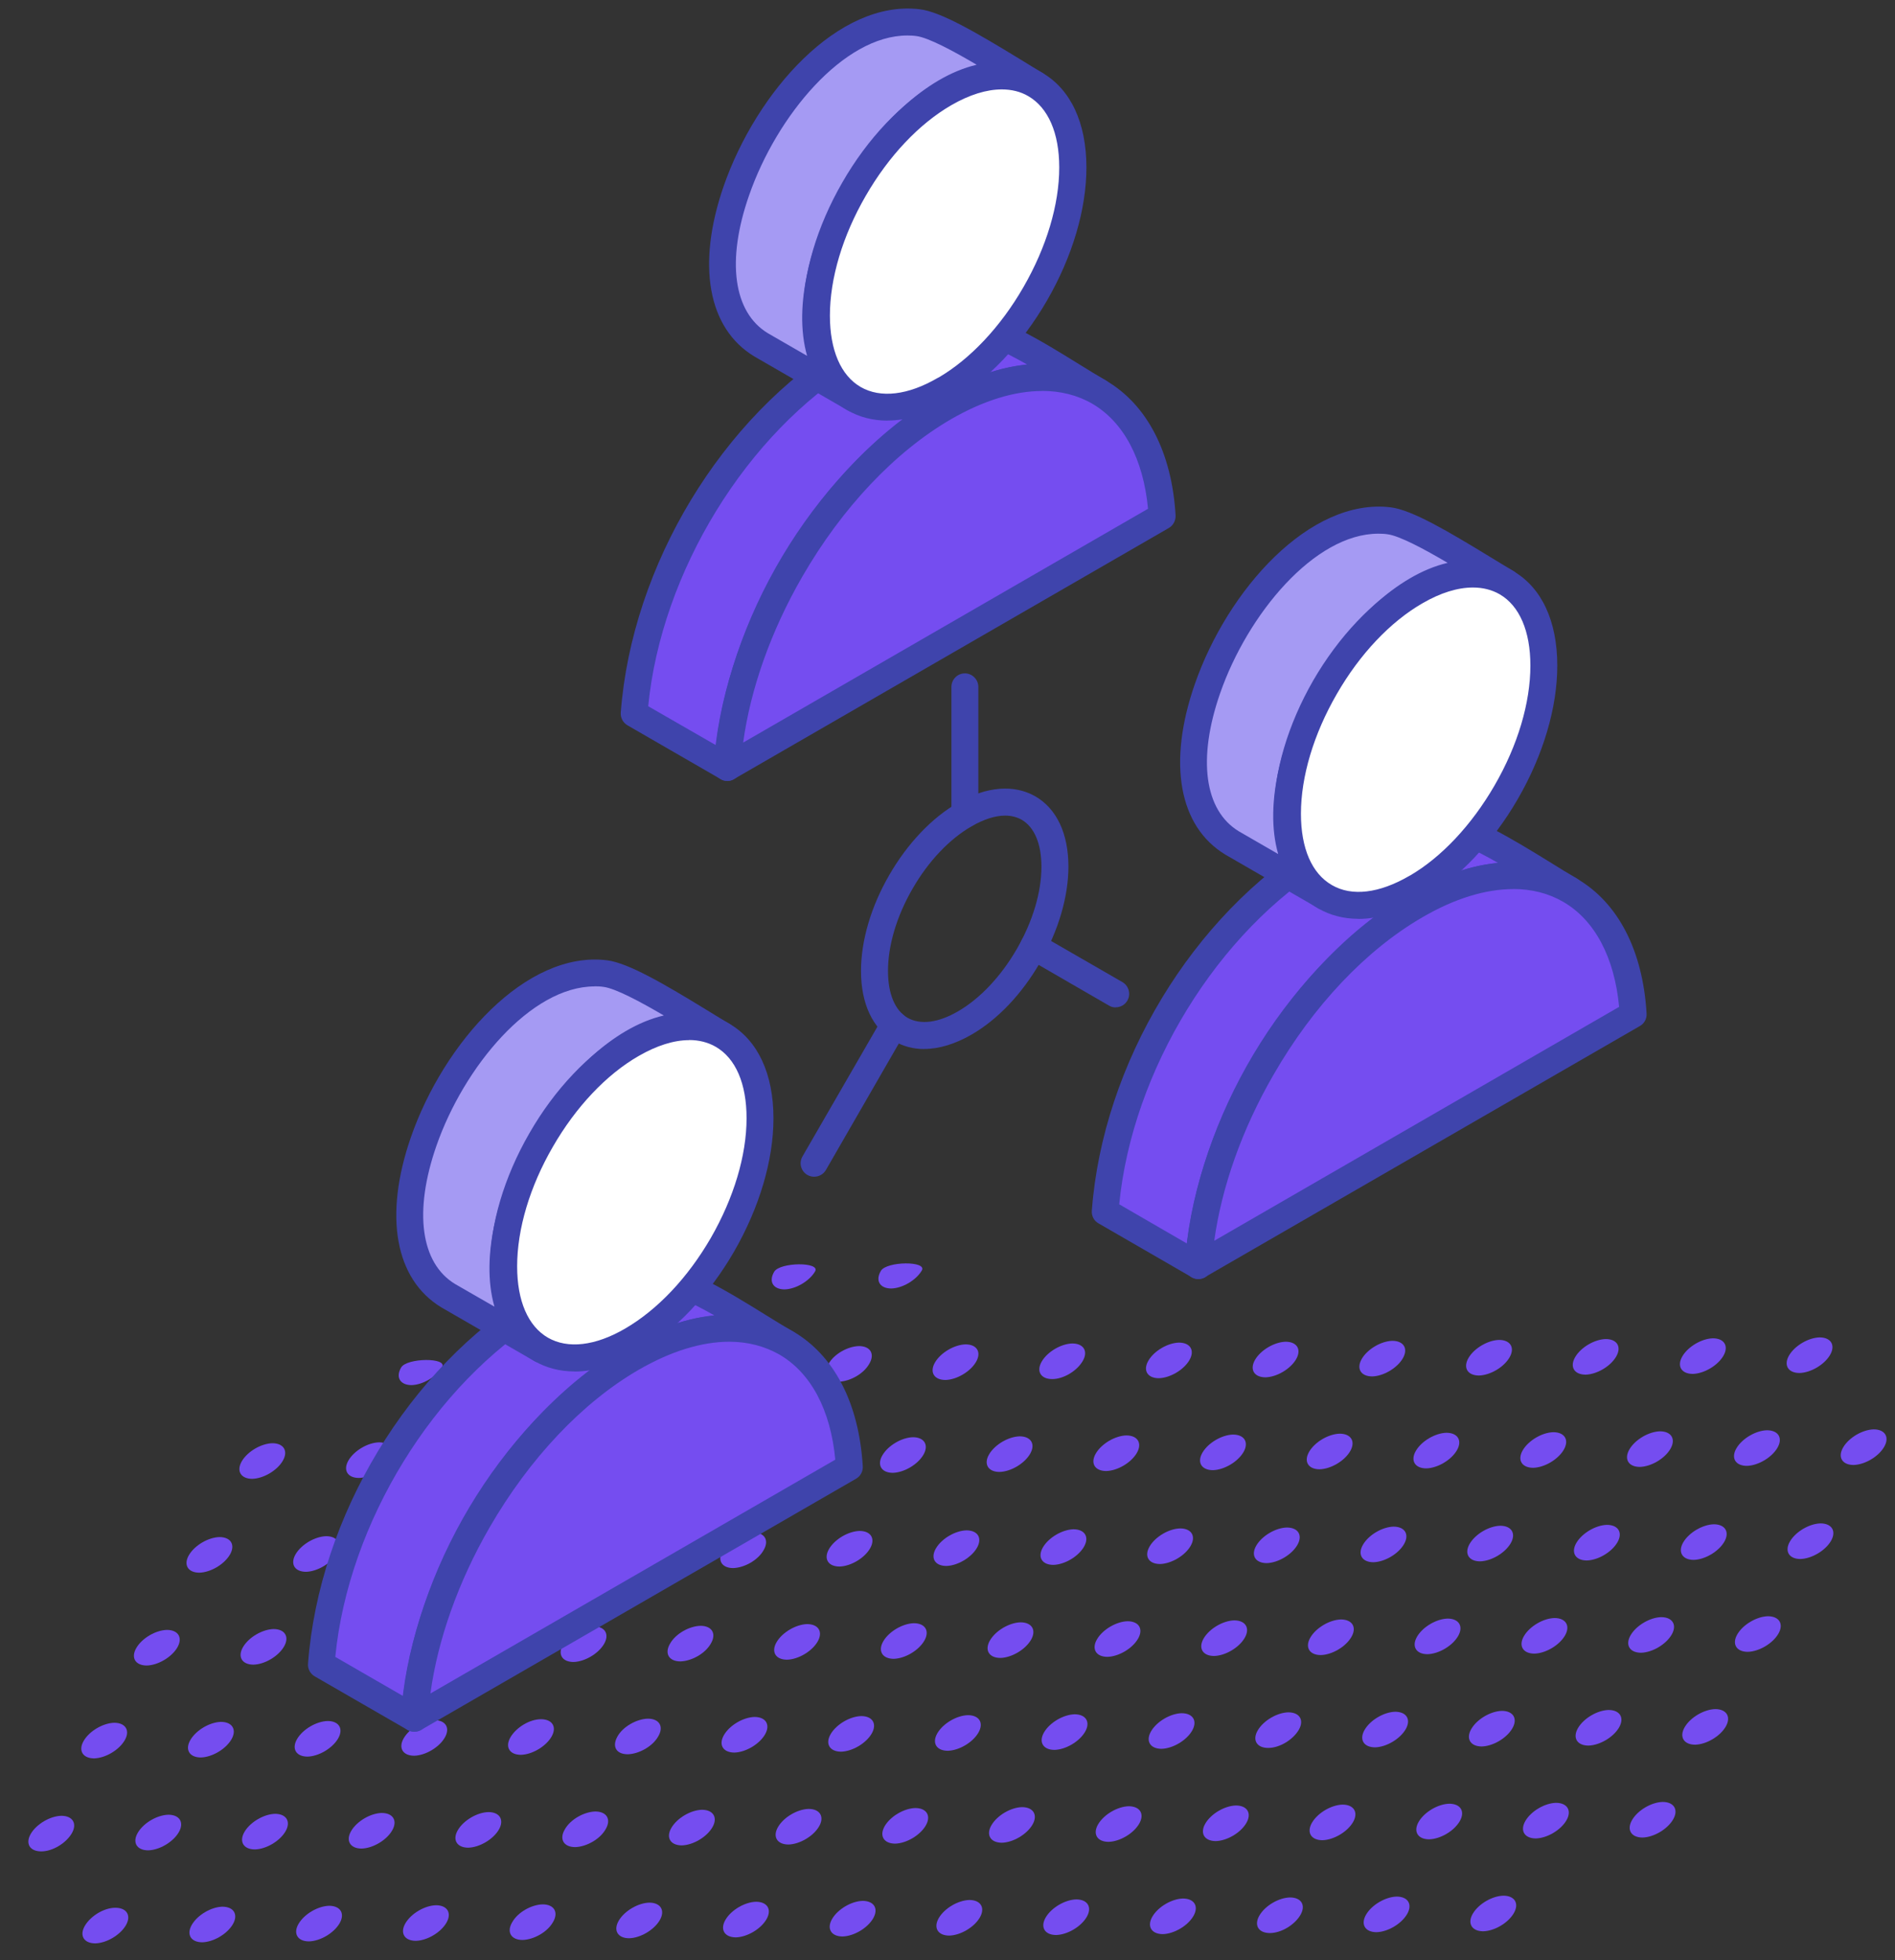 <svg width="88" height="91" viewBox="0 0 88 91" fill="none" xmlns="http://www.w3.org/2000/svg">
<rect x="0" y="0" width="88" height="91" fill="#333333" stroke="none"/>
<g clip-path="url(#clip0_2001_645)">
<path d="M68.395 88.84C68.13 89.291 68.345 89.657 68.877 89.659C69.401 89.646 70.029 89.276 70.295 88.824C70.561 88.373 70.346 88.007 69.814 88.006C69.29 88.019 68.661 88.388 68.395 88.84Z" fill="#754DF0"/>
<path d="M63.44 88.882C63.174 89.333 63.389 89.699 63.922 89.701C64.445 89.688 65.074 89.318 65.34 88.866C65.606 88.415 65.391 88.049 64.858 88.048C64.335 88.061 63.706 88.43 63.44 88.882Z" fill="#754DF0"/>
<path d="M58.487 88.922C58.221 89.373 58.436 89.739 58.968 89.741C59.501 89.742 60.121 89.358 60.386 88.906C60.652 88.455 60.437 88.089 59.905 88.088C59.381 88.1 58.752 88.47 58.487 88.922Z" fill="#754DF0"/>
<path d="M53.517 88.972C53.251 89.424 53.466 89.789 53.998 89.791C54.522 89.778 55.151 89.408 55.417 88.957C55.682 88.505 55.468 88.14 54.935 88.138C54.411 88.151 53.783 88.521 53.517 88.972Z" fill="#754DF0"/>
<path d="M48.562 89.013C48.297 89.465 48.512 89.83 49.044 89.832C49.568 89.819 50.197 89.449 50.462 88.998C50.728 88.546 50.513 88.181 49.981 88.179C49.457 88.192 48.828 88.562 48.562 89.013Z" fill="#754DF0"/>
<path d="M43.598 89.04C43.333 89.492 43.548 89.857 44.08 89.859C44.604 89.846 45.233 89.476 45.498 89.025C45.764 88.573 45.549 88.207 45.017 88.206C44.493 88.219 43.864 88.588 43.598 89.04Z" fill="#754DF0"/>
<path d="M38.644 89.081C38.378 89.532 38.593 89.898 39.126 89.9C39.649 89.887 40.278 89.517 40.544 89.066C40.81 88.614 40.595 88.249 40.062 88.247C39.538 88.26 38.91 88.629 38.644 89.081Z" fill="#754DF0"/>
<path d="M33.691 89.122C33.425 89.574 33.64 89.939 34.172 89.941C34.696 89.928 35.325 89.558 35.59 89.107C35.856 88.655 35.641 88.29 35.109 88.288C34.585 88.301 33.956 88.671 33.691 89.122Z" fill="#754DF0"/>
<path d="M28.735 89.163C28.469 89.615 28.684 89.981 29.217 89.982C29.741 89.969 30.369 89.6 30.635 89.148C30.901 88.697 30.686 88.331 30.153 88.329C29.63 88.342 29.001 88.712 28.735 89.163Z" fill="#754DF0"/>
<path d="M75.793 84.488C75.527 84.94 75.742 85.305 76.275 85.307C76.799 85.294 77.427 84.924 77.693 84.473C77.959 84.021 77.744 83.656 77.211 83.654C76.688 83.667 76.059 84.037 75.793 84.488Z" fill="#754DF0"/>
<path d="M70.839 84.53C70.573 84.981 70.788 85.347 71.32 85.349C71.844 85.336 72.473 84.966 72.739 84.514C73.004 84.063 72.789 83.697 72.257 83.696C71.733 83.709 71.105 84.078 70.839 84.53Z" fill="#754DF0"/>
<path d="M65.884 84.571C65.618 85.022 65.834 85.388 66.366 85.389C66.89 85.377 67.518 85.007 67.784 84.555C68.05 84.104 67.835 83.738 67.302 83.737C66.779 83.749 66.15 84.119 65.884 84.571Z" fill="#754DF0"/>
<path d="M60.929 84.612C60.663 85.064 60.878 85.429 61.41 85.431C61.934 85.418 62.563 85.048 62.829 84.597C63.094 84.145 62.879 83.78 62.347 83.778C61.823 83.791 61.195 84.161 60.929 84.612Z" fill="#754DF0"/>
<path d="M55.975 84.653C55.71 85.104 55.925 85.47 56.457 85.472C56.981 85.459 57.609 85.089 57.875 84.637C58.141 84.186 57.926 83.82 57.394 83.819C56.87 83.832 56.241 84.201 55.975 84.653Z" fill="#754DF0"/>
<path d="M50.997 84.688C50.731 85.139 50.946 85.505 51.479 85.507C52.002 85.494 52.631 85.124 52.897 84.672C53.163 84.221 52.948 83.856 52.415 83.854C51.892 83.867 51.263 84.237 50.997 84.688Z" fill="#754DF0"/>
<path d="M46.043 84.73C45.777 85.181 45.992 85.546 46.524 85.548C47.048 85.535 47.677 85.165 47.943 84.714C48.208 84.263 47.993 83.897 47.461 83.895C46.937 83.908 46.309 84.278 46.043 84.73Z" fill="#754DF0"/>
<path d="M41.087 84.771C40.822 85.222 41.037 85.588 41.569 85.59C42.093 85.577 42.721 85.207 42.987 84.755C43.253 84.304 43.038 83.939 42.506 83.937C41.982 83.95 41.353 84.32 41.087 84.771Z" fill="#754DF0"/>
<path d="M36.133 84.812C35.867 85.263 36.082 85.629 36.614 85.631C37.138 85.618 37.767 85.248 38.033 84.796C38.298 84.345 38.083 83.98 37.551 83.978C37.027 83.991 36.398 84.361 36.133 84.812Z" fill="#754DF0"/>
<path d="M31.18 84.853C30.914 85.304 31.129 85.669 31.661 85.671C32.185 85.658 32.813 85.289 33.079 84.837C33.345 84.386 33.13 84.02 32.598 84.018C32.074 84.031 31.445 84.401 31.18 84.853Z" fill="#754DF0"/>
<path d="M78.236 80.178C77.971 80.63 78.186 80.995 78.718 80.997C79.242 80.984 79.87 80.614 80.136 80.163C80.402 79.711 80.187 79.346 79.655 79.344C79.131 79.357 78.502 79.727 78.236 80.178Z" fill="#754DF0"/>
<path d="M73.282 80.219C73.016 80.671 73.231 81.036 73.763 81.038C74.287 81.025 74.916 80.655 75.182 80.204C75.447 79.752 75.233 79.387 74.7 79.385C74.176 79.398 73.548 79.768 73.282 80.219Z" fill="#754DF0"/>
<path d="M68.328 80.26C68.062 80.712 68.277 81.077 68.809 81.079C69.333 81.066 69.962 80.696 70.227 80.245C70.493 79.793 70.278 79.428 69.746 79.426C69.222 79.439 68.593 79.809 68.328 80.26Z" fill="#754DF0"/>
<path d="M63.373 80.301C63.107 80.753 63.322 81.118 63.855 81.12C64.378 81.107 65.007 80.737 65.273 80.286C65.539 79.834 65.324 79.469 64.791 79.467C64.267 79.48 63.639 79.85 63.373 80.301Z" fill="#754DF0"/>
<path d="M58.409 80.329C58.143 80.78 58.358 81.146 58.891 81.147C59.423 81.149 60.043 80.765 60.309 80.313C60.575 79.862 60.359 79.496 59.827 79.494C59.303 79.507 58.675 79.877 58.409 80.329Z" fill="#754DF0"/>
<path d="M53.456 80.369C53.19 80.821 53.405 81.186 53.937 81.188C54.461 81.175 55.09 80.805 55.355 80.354C55.621 79.902 55.406 79.537 54.874 79.535C54.35 79.548 53.721 79.918 53.456 80.369Z" fill="#754DF0"/>
<path d="M48.486 80.419C48.22 80.87 48.435 81.236 48.968 81.238C49.491 81.225 50.12 80.855 50.386 80.403C50.652 79.952 50.437 79.587 49.904 79.585C49.38 79.598 48.752 79.967 48.486 80.419Z" fill="#754DF0"/>
<path d="M43.532 80.46C43.266 80.911 43.481 81.277 44.013 81.279C44.537 81.266 45.166 80.896 45.431 80.445C45.697 79.993 45.482 79.627 44.95 79.626C44.426 79.639 43.797 80.008 43.532 80.46Z" fill="#754DF0"/>
<path d="M38.576 80.502C38.31 80.953 38.525 81.319 39.058 81.321C39.581 81.308 40.21 80.938 40.476 80.487C40.742 80.035 40.527 79.669 39.994 79.668C39.471 79.681 38.842 80.05 38.576 80.502Z" fill="#754DF0"/>
<path d="M33.622 80.543C33.356 80.995 33.571 81.36 34.103 81.362C34.627 81.349 35.256 80.979 35.522 80.528C35.787 80.076 35.572 79.71 35.04 79.709C34.516 79.722 33.888 80.091 33.622 80.543Z" fill="#754DF0"/>
<path d="M80.681 75.867C80.415 76.319 80.63 76.684 81.162 76.686C81.686 76.673 82.315 76.303 82.58 75.852C82.846 75.4 82.631 75.035 82.099 75.033C81.575 75.046 80.946 75.416 80.681 75.867Z" fill="#754DF0"/>
<path d="M75.725 75.909C75.459 76.361 75.674 76.726 76.207 76.728C76.731 76.715 77.359 76.345 77.625 75.894C77.891 75.442 77.676 75.077 77.143 75.075C76.62 75.088 75.991 75.458 75.725 75.909Z" fill="#754DF0"/>
<path d="M70.771 75.95C70.505 76.402 70.72 76.767 71.252 76.769C71.776 76.756 72.405 76.386 72.671 75.935C72.936 75.483 72.721 75.118 72.189 75.116C71.665 75.129 71.037 75.499 70.771 75.95Z" fill="#754DF0"/>
<path d="M65.808 75.977C65.542 76.428 65.757 76.794 66.289 76.795C66.813 76.782 67.442 76.413 67.707 75.961C67.973 75.51 67.758 75.144 67.226 75.142C66.702 75.155 66.073 75.525 65.808 75.977Z" fill="#754DF0"/>
<path d="M60.853 76.018C60.587 76.469 60.803 76.835 61.335 76.836C61.859 76.823 62.487 76.454 62.753 76.002C63.019 75.551 62.804 75.185 62.271 75.183C61.748 75.196 61.119 75.566 60.853 76.018Z" fill="#754DF0"/>
<path d="M55.898 76.059C55.632 76.511 55.847 76.877 56.38 76.878C56.903 76.865 57.532 76.496 57.798 76.044C58.063 75.593 57.849 75.227 57.316 75.225C56.792 75.238 56.164 75.608 55.898 76.059Z" fill="#754DF0"/>
<path d="M50.944 76.1C50.679 76.551 50.894 76.917 51.426 76.918C51.95 76.906 52.578 76.536 52.844 76.084C53.11 75.633 52.895 75.267 52.363 75.265C51.839 75.278 51.21 75.648 50.944 76.1Z" fill="#754DF0"/>
<path d="M45.975 76.15C45.709 76.601 45.924 76.967 46.456 76.969C46.98 76.956 47.609 76.586 47.875 76.134C48.14 75.683 47.925 75.317 47.393 75.316C46.869 75.329 46.241 75.698 45.975 76.15Z" fill="#754DF0"/>
<path d="M41.02 76.191C40.755 76.642 40.97 77.008 41.502 77.01C42.026 76.997 42.654 76.627 42.92 76.175C43.186 75.724 42.971 75.358 42.439 75.357C41.915 75.37 41.286 75.739 41.02 76.191Z" fill="#754DF0"/>
<path d="M36.065 76.232C35.799 76.684 36.014 77.049 36.547 77.051C37.07 77.038 37.699 76.668 37.965 76.217C38.23 75.765 38.016 75.4 37.483 75.398C36.959 75.411 36.331 75.781 36.065 76.232Z" fill="#754DF0"/>
<path d="M83.124 71.557C82.858 72.009 83.073 72.374 83.605 72.376C84.129 72.363 84.758 71.993 85.024 71.542C85.289 71.09 85.074 70.725 84.542 70.723C84.018 70.736 83.39 71.106 83.124 71.557Z" fill="#754DF0"/>
<path d="M78.169 71.598C77.904 72.05 78.119 72.415 78.651 72.417C79.175 72.404 79.803 72.034 80.069 71.583C80.335 71.131 80.12 70.766 79.588 70.764C79.064 70.777 78.435 71.147 78.169 71.598Z" fill="#754DF0"/>
<path d="M73.205 71.625C72.94 72.076 73.155 72.442 73.687 72.444C74.211 72.431 74.839 72.061 75.105 71.609C75.371 71.158 75.156 70.793 74.624 70.791C74.1 70.804 73.471 71.174 73.205 71.625Z" fill="#754DF0"/>
<path d="M68.251 71.666C67.985 72.118 68.2 72.483 68.733 72.485C69.256 72.472 69.885 72.102 70.151 71.651C70.416 71.199 70.201 70.834 69.669 70.832C69.145 70.845 68.517 71.215 68.251 71.666Z" fill="#754DF0"/>
<path d="M63.297 71.707C63.031 72.159 63.246 72.525 63.778 72.526C64.302 72.513 64.931 72.144 65.196 71.692C65.462 71.241 65.247 70.875 64.715 70.873C64.191 70.886 63.562 71.256 63.297 71.707Z" fill="#754DF0"/>
<path d="M58.342 71.749C58.076 72.2 58.291 72.566 58.824 72.567C59.347 72.554 59.976 72.185 60.242 71.733C60.508 71.282 60.293 70.916 59.76 70.914C59.236 70.927 58.608 71.297 58.342 71.749Z" fill="#754DF0"/>
<path d="M53.387 71.79C53.121 72.242 53.336 72.607 53.868 72.609C54.392 72.596 55.021 72.226 55.286 71.775C55.552 71.323 55.337 70.957 54.805 70.956C54.281 70.969 53.653 71.338 53.387 71.79Z" fill="#754DF0"/>
<path d="M48.433 71.831C48.168 72.282 48.383 72.648 48.915 72.649C49.439 72.636 50.067 72.267 50.333 71.815C50.599 71.364 50.384 70.998 49.852 70.996C49.328 71.009 48.699 71.379 48.433 71.831Z" fill="#754DF0"/>
<path d="M43.464 71.88C43.198 72.332 43.413 72.697 43.945 72.699C44.469 72.686 45.098 72.316 45.363 71.865C45.629 71.413 45.414 71.048 44.882 71.046C44.358 71.059 43.729 71.429 43.464 71.88Z" fill="#754DF0"/>
<path d="M38.501 71.907C38.235 72.359 38.45 72.724 38.982 72.726C39.506 72.713 40.135 72.343 40.4 71.892C40.666 71.44 40.451 71.075 39.919 71.073C39.395 71.086 38.766 71.456 38.501 71.907Z" fill="#754DF0"/>
<path d="M85.594 67.192C85.328 67.643 85.543 68.009 86.075 68.011C86.599 67.998 87.228 67.628 87.493 67.176C87.759 66.725 87.544 66.359 87.012 66.358C86.488 66.371 85.859 66.74 85.594 67.192Z" fill="#754DF0"/>
<path d="M80.638 67.233C80.372 67.685 80.587 68.05 81.12 68.052C81.644 68.039 82.272 67.669 82.538 67.218C82.804 66.766 82.589 66.401 82.056 66.399C81.532 66.412 80.904 66.782 80.638 67.233Z" fill="#754DF0"/>
<path d="M75.669 67.283C75.404 67.734 75.619 68.1 76.151 68.101C76.675 68.088 77.303 67.719 77.569 67.267C77.835 66.816 77.62 66.45 77.088 66.448C76.564 66.461 75.935 66.831 75.669 67.283Z" fill="#754DF0"/>
<path d="M70.716 67.323C70.45 67.775 70.665 68.14 71.198 68.142C71.722 68.129 72.35 67.759 72.616 67.308C72.882 66.856 72.667 66.491 72.134 66.489C71.611 66.502 70.982 66.872 70.716 67.323Z" fill="#754DF0"/>
<path d="M65.752 67.351C65.486 67.802 65.701 68.168 66.234 68.169C66.757 68.156 67.386 67.787 67.652 67.335C67.918 66.884 67.703 66.518 67.17 66.516C66.647 66.529 66.018 66.899 65.752 67.351Z" fill="#754DF0"/>
<path d="M60.797 67.392C60.531 67.844 60.746 68.209 61.278 68.211C61.802 68.198 62.431 67.828 62.696 67.377C62.962 66.925 62.747 66.56 62.215 66.558C61.691 66.571 61.062 66.941 60.797 67.392Z" fill="#754DF0"/>
<path d="M55.842 67.433C55.576 67.885 55.791 68.25 56.324 68.252C56.847 68.239 57.476 67.869 57.742 67.418C58.008 66.966 57.793 66.601 57.26 66.599C56.737 66.612 56.108 66.982 55.842 67.433Z" fill="#754DF0"/>
<path d="M50.889 67.474C50.623 67.925 50.838 68.291 51.37 68.292C51.894 68.279 52.523 67.91 52.789 67.458C53.054 67.007 52.839 66.641 52.307 66.639C51.783 66.652 51.155 67.022 50.889 67.474Z" fill="#754DF0"/>
<path d="M45.933 67.515C45.667 67.967 45.883 68.332 46.415 68.334C46.939 68.321 47.567 67.951 47.833 67.5C48.099 67.048 47.884 66.683 47.352 66.681C46.828 66.694 46.199 67.064 45.933 67.515Z" fill="#754DF0"/>
<path d="M40.979 67.557C40.713 68.008 40.928 68.374 41.461 68.375C41.984 68.362 42.613 67.993 42.879 67.541C43.145 67.09 42.929 66.724 42.397 66.722C41.873 66.735 41.245 67.105 40.979 67.557Z" fill="#754DF0"/>
<path d="M83.082 62.922C82.817 63.374 83.032 63.739 83.564 63.741C84.088 63.728 84.716 63.358 84.982 62.907C85.248 62.455 85.033 62.09 84.501 62.088C83.977 62.101 83.348 62.471 83.082 62.922Z" fill="#754DF0"/>
<path d="M78.127 62.964C77.861 63.416 78.076 63.781 78.609 63.783C79.132 63.77 79.761 63.4 80.027 62.949C80.293 62.497 80.078 62.132 79.545 62.13C79.021 62.143 78.393 62.513 78.127 62.964Z" fill="#754DF0"/>
<path d="M73.15 62.999C72.884 63.45 73.099 63.816 73.631 63.818C74.155 63.805 74.784 63.435 75.049 62.983C75.315 62.532 75.1 62.166 74.568 62.165C74.044 62.178 73.415 62.547 73.15 62.999Z" fill="#754DF0"/>
<path d="M68.196 63.039C67.931 63.491 68.146 63.856 68.678 63.858C69.202 63.845 69.83 63.476 70.096 63.024C70.362 62.573 70.147 62.207 69.615 62.205C69.091 62.218 68.462 62.588 68.196 63.039Z" fill="#754DF0"/>
<path d="M63.241 63.081C62.975 63.532 63.19 63.898 63.722 63.9C64.246 63.887 64.875 63.517 65.141 63.066C65.406 62.614 65.191 62.249 64.659 62.247C64.135 62.26 63.507 62.63 63.241 63.081Z" fill="#754DF0"/>
<path d="M58.285 63.123C58.02 63.575 58.235 63.94 58.767 63.942C59.291 63.929 59.919 63.559 60.185 63.108C60.451 62.656 60.236 62.291 59.704 62.289C59.18 62.302 58.551 62.672 58.285 63.123Z" fill="#754DF0"/>
<path d="M53.331 63.164C53.065 63.615 53.28 63.981 53.812 63.983C54.336 63.97 54.965 63.6 55.231 63.149C55.496 62.697 55.282 62.332 54.749 62.33C54.225 62.343 53.597 62.712 53.331 63.164Z" fill="#754DF0"/>
<path d="M48.378 63.205C48.112 63.656 48.327 64.022 48.859 64.023C49.392 64.025 50.012 63.641 50.277 63.189C50.543 62.738 50.328 62.372 49.796 62.37C49.272 62.383 48.643 62.753 48.378 63.205Z" fill="#754DF0"/>
<path d="M43.422 63.246C43.156 63.698 43.371 64.063 43.904 64.065C44.428 64.052 45.056 63.682 45.322 63.231C45.588 62.779 45.373 62.414 44.84 62.412C44.317 62.425 43.688 62.795 43.422 63.246Z" fill="#754DF0"/>
<path d="M25.201 88.409C24.677 88.421 24.04 88.777 23.783 89.243C23.517 89.694 23.732 90.06 24.264 90.062C24.788 90.049 25.425 89.694 25.683 89.227C25.948 88.776 25.733 88.41 25.201 88.409Z" fill="#754DF0"/>
<path d="M18.828 89.284C18.563 89.735 18.778 90.101 19.31 90.102C19.834 90.09 20.462 89.72 20.728 89.268C20.994 88.817 20.779 88.451 20.247 88.45C19.723 88.462 19.094 88.832 18.828 89.284Z" fill="#754DF0"/>
<path d="M13.866 89.31C13.601 89.761 13.816 90.127 14.348 90.128C14.872 90.115 15.5 89.746 15.766 89.294C16.032 88.843 15.817 88.477 15.284 88.475C14.761 88.488 14.132 88.858 13.866 89.31Z" fill="#754DF0"/>
<path d="M8.911 89.352C8.645 89.803 8.86 90.168 9.393 90.17C9.916 90.157 10.545 89.788 10.811 89.336C11.076 88.885 10.861 88.519 10.329 88.517C9.805 88.53 9.177 88.9 8.911 89.352Z" fill="#754DF0"/>
<path d="M3.942 89.401C3.676 89.853 3.891 90.218 4.424 90.22C4.948 90.207 5.576 89.837 5.842 89.386C6.108 88.934 5.893 88.569 5.36 88.567C4.828 88.565 4.208 88.95 3.942 89.401Z" fill="#754DF0"/>
<path d="M27.645 84.098C27.122 84.111 26.484 84.466 26.227 84.932C25.961 85.383 26.176 85.749 26.709 85.751C27.232 85.738 27.87 85.382 28.127 84.916C28.393 84.465 28.178 84.099 27.645 84.098Z" fill="#754DF0"/>
<path d="M21.263 84.959C20.997 85.41 21.212 85.776 21.744 85.778C22.268 85.765 22.897 85.395 23.163 84.944C23.428 84.492 23.213 84.126 22.681 84.125C22.157 84.138 21.529 84.507 21.263 84.959Z" fill="#754DF0"/>
<path d="M16.309 85C16.043 85.451 16.258 85.817 16.79 85.819C17.314 85.806 17.943 85.436 18.208 84.984C18.474 84.533 18.259 84.168 17.727 84.166C17.203 84.179 16.574 84.548 16.309 85Z" fill="#754DF0"/>
<path d="M11.355 85.04C11.089 85.492 11.304 85.858 11.837 85.859C12.36 85.846 12.989 85.477 13.255 85.025C13.521 84.573 13.306 84.208 12.773 84.206C12.25 84.219 11.621 84.589 11.355 85.04Z" fill="#754DF0"/>
<path d="M6.4 85.082C6.134 85.534 6.349 85.899 6.881 85.901C7.405 85.888 8.034 85.518 8.299 85.067C8.565 84.615 8.35 84.249 7.818 84.248C7.294 84.261 6.665 84.63 6.4 85.082Z" fill="#754DF0"/>
<path d="M1.431 85.131C1.165 85.583 1.38 85.948 1.913 85.95C2.445 85.952 3.065 85.567 3.331 85.116C3.597 84.664 3.382 84.299 2.849 84.297C2.325 84.31 1.697 84.68 1.431 85.131Z" fill="#754DF0"/>
<path d="M30.087 79.788C29.564 79.801 28.926 80.156 28.669 80.622C28.412 81.088 28.619 81.439 29.151 81.441C29.675 81.428 30.312 81.073 30.569 80.607C30.835 80.155 30.62 79.79 30.087 79.788Z" fill="#754DF0"/>
<path d="M23.707 80.648C23.442 81.1 23.657 81.465 24.189 81.467C24.713 81.454 25.341 81.084 25.607 80.633C25.873 80.181 25.658 79.816 25.125 79.814C24.593 79.812 23.973 80.197 23.707 80.648Z" fill="#754DF0"/>
<path d="M18.752 80.69C18.486 81.141 18.701 81.507 19.233 81.509C19.757 81.496 20.386 81.126 20.651 80.674C20.917 80.223 20.702 79.858 20.17 79.856C19.646 79.869 19.017 80.238 18.752 80.69Z" fill="#754DF0"/>
<path d="M13.797 80.731C13.532 81.182 13.747 81.548 14.279 81.55C14.803 81.537 15.431 81.167 15.697 80.716C15.963 80.264 15.748 79.898 15.216 79.897C14.692 79.91 14.063 80.279 13.797 80.731Z" fill="#754DF0"/>
<path d="M8.844 80.772C8.578 81.223 8.793 81.588 9.325 81.59C9.849 81.577 10.478 81.207 10.744 80.756C11.009 80.305 10.794 79.939 10.262 79.937C9.738 79.95 9.11 80.32 8.844 80.772Z" fill="#754DF0"/>
<path d="M3.889 80.813C3.623 81.264 3.838 81.63 4.37 81.632C4.894 81.619 5.523 81.249 5.788 80.797C6.054 80.346 5.839 79.981 5.307 79.979C4.783 79.992 4.154 80.361 3.889 80.813Z" fill="#754DF0"/>
<path d="M32.532 75.477C32.008 75.49 31.371 75.845 31.113 76.311C30.848 76.763 31.063 77.128 31.595 77.13C32.119 77.117 32.756 76.762 33.013 76.296C33.279 75.844 33.064 75.479 32.532 75.477Z" fill="#754DF0"/>
<path d="M26.149 76.338C25.884 76.79 26.099 77.155 26.631 77.157C27.155 77.144 27.784 76.774 28.049 76.323C28.315 75.871 28.1 75.506 27.568 75.504C27.044 75.517 26.415 75.887 26.149 76.338Z" fill="#754DF0"/>
<path d="M21.196 76.379C20.93 76.83 21.145 77.196 21.678 77.198C22.201 77.185 22.83 76.815 23.096 76.363C23.361 75.912 23.146 75.546 22.614 75.545C22.09 75.558 21.462 75.927 21.196 76.379Z" fill="#754DF0"/>
<path d="M16.241 76.42C15.975 76.872 16.19 77.237 16.722 77.239C17.246 77.226 17.875 76.856 18.14 76.405C18.406 75.953 18.191 75.588 17.659 75.586C17.135 75.599 16.506 75.969 16.241 76.42Z" fill="#754DF0"/>
<path d="M11.286 76.462C11.021 76.913 11.236 77.279 11.768 77.281C12.292 77.268 12.92 76.898 13.186 76.446C13.452 75.995 13.237 75.629 12.704 75.628C12.181 75.641 11.552 76.01 11.286 76.462Z" fill="#754DF0"/>
<path d="M6.333 76.502C6.067 76.954 6.282 77.319 6.814 77.321C7.338 77.308 7.967 76.938 8.233 76.487C8.498 76.035 8.283 75.669 7.751 75.668C7.227 75.681 6.598 76.05 6.333 76.502Z" fill="#754DF0"/>
<path d="M34.981 71.144C34.457 71.157 33.819 71.512 33.562 71.978C33.297 72.43 33.512 72.795 34.044 72.797C34.568 72.784 35.205 72.429 35.462 71.963C35.728 71.511 35.513 71.146 34.981 71.144Z" fill="#754DF0"/>
<path d="M28.594 72.027C28.328 72.479 28.543 72.844 29.075 72.846C29.608 72.848 30.228 72.463 30.493 72.012C30.759 71.56 30.544 71.195 30.012 71.193C29.488 71.206 28.859 71.576 28.594 72.027Z" fill="#754DF0"/>
<path d="M23.638 72.069C23.372 72.521 23.587 72.886 24.12 72.888C24.644 72.875 25.272 72.505 25.538 72.054C25.804 71.602 25.589 71.237 25.056 71.235C24.533 71.248 23.904 71.618 23.638 72.069Z" fill="#754DF0"/>
<path d="M18.685 72.11C18.419 72.561 18.634 72.927 19.166 72.929C19.69 72.916 20.319 72.546 20.585 72.094C20.85 71.643 20.635 71.277 20.103 71.276C19.579 71.288 18.951 71.658 18.685 72.11Z" fill="#754DF0"/>
<path d="M13.729 72.151C13.464 72.603 13.679 72.968 14.211 72.97C14.735 72.957 15.363 72.587 15.629 72.136C15.895 71.684 15.68 71.319 15.148 71.317C14.624 71.33 13.995 71.7 13.729 72.151Z" fill="#754DF0"/>
<path d="M8.775 72.192C8.509 72.644 8.724 73.009 9.257 73.011C9.78 72.998 10.409 72.628 10.675 72.177C10.941 71.725 10.726 71.36 10.193 71.358C9.669 71.371 9.041 71.741 8.775 72.192Z" fill="#754DF0"/>
<path d="M37.445 66.802C36.921 66.815 36.284 67.17 36.026 67.636C35.761 68.087 35.976 68.453 36.508 68.455C37.032 68.442 37.669 68.087 37.926 67.62C38.192 67.169 37.977 66.803 37.445 66.802Z" fill="#754DF0"/>
<path d="M31.064 67.662C30.799 68.113 31.014 68.479 31.546 68.48C32.07 68.467 32.699 68.098 32.964 67.646C33.23 67.195 33.015 66.829 32.483 66.827C31.959 66.84 31.33 67.21 31.064 67.662Z" fill="#754DF0"/>
<path d="M26.095 67.712C25.829 68.163 26.044 68.529 26.576 68.531C27.1 68.518 27.729 68.148 27.995 67.696C28.26 67.245 28.045 66.879 27.513 66.878C26.989 66.891 26.36 67.26 26.095 67.712Z" fill="#754DF0"/>
<path d="M21.14 67.753C20.875 68.204 21.09 68.57 21.622 68.572C22.146 68.559 22.774 68.189 23.04 67.737C23.306 67.286 23.091 66.92 22.559 66.919C22.035 66.932 21.406 67.301 21.14 67.753Z" fill="#754DF0"/>
<path d="M16.185 67.794C15.919 68.246 16.134 68.611 16.666 68.613C17.19 68.6 17.819 68.231 18.085 67.779C18.35 67.328 18.135 66.962 17.603 66.96C17.079 66.973 16.451 67.343 16.185 67.794Z" fill="#754DF0"/>
<path d="M11.23 67.835C10.965 68.287 11.18 68.652 11.712 68.654C12.236 68.641 12.864 68.272 13.13 67.82C13.396 67.368 13.181 67.003 12.649 67.001C12.125 67.014 11.496 67.384 11.23 67.835Z" fill="#754DF0"/>
<path d="M39.889 62.491C39.365 62.504 38.728 62.859 38.471 63.325C38.205 63.776 38.42 64.142 38.952 64.144C39.476 64.131 40.113 63.776 40.37 63.309C40.636 62.858 40.421 62.492 39.889 62.491Z" fill="#754DF0"/>
<path d="M33.507 63.352C33.241 63.803 33.456 64.169 33.988 64.171C34.512 64.158 35.141 63.788 35.406 63.337C35.672 62.885 35.457 62.52 34.925 62.518C34.401 62.531 33.772 62.901 33.507 63.352Z" fill="#754DF0"/>
<path d="M28.553 63.392C28.288 63.844 28.503 64.21 29.035 64.211C29.559 64.198 30.187 63.829 30.453 63.377C30.719 62.926 30.504 62.56 29.971 62.558C29.448 62.571 28.819 62.941 28.553 63.392Z" fill="#754DF0"/>
<path d="M23.584 63.442C23.318 63.894 23.533 64.259 24.065 64.261C24.589 64.248 25.218 63.878 25.483 63.427C25.749 62.975 25.534 62.61 25.002 62.608C24.478 62.621 23.849 62.991 23.584 63.442Z" fill="#754DF0"/>
<path d="M18.629 63.484C18.363 63.935 18.578 64.301 19.11 64.303C19.634 64.29 20.263 63.92 20.529 63.468C20.794 63.017 18.895 63.032 18.629 63.484Z" fill="#754DF0"/>
<path d="M40.906 58.999C40.64 59.451 40.855 59.816 41.388 59.818C41.911 59.805 42.54 59.435 42.806 58.984C43.072 58.532 41.172 58.548 40.906 58.999Z" fill="#754DF0"/>
<path d="M35.951 59.041C35.685 59.493 35.9 59.858 36.432 59.86C36.956 59.847 37.585 59.477 37.85 59.026C38.116 58.575 36.216 58.59 35.951 59.041Z" fill="#754DF0"/>
<path fill-rule="evenodd" clip-rule="evenodd" d="M46.677 37.864C46.216 37.864 45.685 38.034 45.119 38.36C44.092 38.952 43.113 39.979 42.377 41.259C41.637 42.538 41.237 43.892 41.237 45.076C41.237 46.138 41.559 46.908 42.147 47.252C42.738 47.587 43.565 47.487 44.488 46.951C45.511 46.359 46.481 45.332 47.221 44.053C47.957 42.778 48.362 41.424 48.362 40.236C48.362 39.174 48.035 38.404 47.452 38.06C47.221 37.929 46.96 37.864 46.673 37.864H46.677ZM42.921 48.701C42.416 48.701 41.942 48.579 41.52 48.331C40.527 47.761 39.983 46.599 39.983 45.076C39.983 43.674 40.445 42.094 41.293 40.627C42.138 39.161 43.269 37.968 44.488 37.267C45.811 36.506 47.086 36.406 48.074 36.967C49.071 37.542 49.615 38.7 49.615 40.231C49.615 41.633 49.149 43.217 48.305 44.671C47.465 46.138 46.329 47.334 45.11 48.035C44.349 48.47 43.609 48.697 42.921 48.697V48.701Z" fill="#3F44AC"/>
<path fill-rule="evenodd" clip-rule="evenodd" d="M51.809 46.769C51.7 46.769 51.596 46.743 51.496 46.682L47.688 44.48C47.387 44.31 47.283 43.927 47.457 43.627C47.627 43.322 48.01 43.222 48.31 43.396L52.123 45.594C52.423 45.768 52.523 46.155 52.353 46.451C52.236 46.656 52.023 46.764 51.809 46.764V46.769Z" fill="#3F44AC"/>
<path fill-rule="evenodd" clip-rule="evenodd" d="M37.806 54.629C37.701 54.629 37.592 54.603 37.492 54.546C37.192 54.368 37.092 53.994 37.262 53.693L40.978 47.261C41.153 46.956 41.531 46.856 41.831 47.026C42.136 47.204 42.236 47.587 42.062 47.883L38.354 54.316C38.236 54.516 38.028 54.629 37.81 54.629H37.806Z" fill="#3F44AC"/>
<path fill-rule="evenodd" clip-rule="evenodd" d="M43.865 18.914C46.168 17.652 48.566 16.908 51.029 18.2C49.241 17.164 46.625 15.302 44.797 15.075C42.917 14.84 41.158 15.528 39.539 16.412C33.951 19.802 29.938 26.631 29.442 33.129L33.768 35.623C34.256 29.129 38.273 22.296 43.861 18.91L43.865 18.914Z" fill="#754DF0"/>
<path fill-rule="evenodd" clip-rule="evenodd" d="M30.107 32.789L33.245 34.595C34.058 28.097 38.11 21.669 43.538 18.374C43.546 18.37 43.559 18.366 43.564 18.357C44.752 17.708 46.158 17.069 47.694 16.921C46.623 16.311 45.544 15.798 44.713 15.689C42.88 15.463 41.135 16.242 39.843 16.956C34.681 20.085 30.712 26.557 30.102 32.781L30.107 32.789ZM33.776 36.254C33.662 36.254 33.558 36.227 33.462 36.167L29.14 33.673C28.931 33.551 28.809 33.32 28.827 33.081C29.345 26.252 33.523 19.34 39.229 15.88C40.717 15.067 42.685 14.174 44.878 14.453C46.441 14.649 48.382 15.837 50.088 16.895C50.536 17.173 50.963 17.434 51.346 17.656C51.637 17.826 51.746 18.2 51.585 18.505C51.415 18.797 51.041 18.914 50.741 18.757C48.843 17.765 46.885 17.974 44.182 19.454C38.898 22.67 34.877 29.338 34.402 35.675C34.385 35.888 34.258 36.08 34.071 36.18C33.976 36.227 33.876 36.254 33.78 36.254H33.776Z" fill="#3F44AC"/>
<path fill-rule="evenodd" clip-rule="evenodd" d="M43.87 18.909H43.866L39.544 16.416H39.548L43.87 18.909ZM48.079 3.92C46.769 3.158 43.831 1.2 42.638 1.052C36.763 0.321 30.378 13.003 35.34 16.002L39.661 18.5C34.225 15.053 42.39 0.93 48.079 3.916V3.92Z" fill="#A59AF3"/>
<path fill-rule="evenodd" clip-rule="evenodd" d="M42.133 1.648C39.173 1.648 36.062 5.387 34.786 9.069C33.724 12.107 34.055 14.501 35.661 15.471L37.48 16.52C36.815 14.174 37.672 11.041 39.156 8.481C40.649 5.896 42.96 3.568 45.354 3.006C44.27 2.366 43.108 1.744 42.555 1.674C42.416 1.653 42.272 1.648 42.133 1.648ZM39.661 19.127C39.548 19.127 39.443 19.101 39.347 19.04L35.026 16.546C32.867 15.241 32.345 12.294 33.602 8.651C35.135 4.242 38.947 -0.027 42.712 0.43C43.704 0.547 45.397 1.548 47.356 2.741C47.756 2.984 48.113 3.211 48.392 3.372C48.692 3.542 48.796 3.916 48.631 4.221C48.465 4.521 48.087 4.625 47.795 4.473C45.336 3.189 42.142 5.831 40.248 9.113C38.351 12.39 37.659 16.485 39.996 17.974C40.283 18.161 40.375 18.54 40.201 18.827C40.083 19.023 39.874 19.132 39.67 19.132L39.661 19.127ZM43.865 19.536C43.756 19.536 43.652 19.51 43.552 19.449L39.234 16.955C39.034 16.842 38.908 16.625 38.921 16.394C38.925 16.163 39.06 15.95 39.269 15.85C39.456 15.754 39.683 15.758 39.865 15.867L44.183 18.361C44.374 18.466 44.492 18.67 44.501 18.884C44.505 19.097 44.401 19.31 44.218 19.423H44.213C44.113 19.497 43.991 19.536 43.865 19.536Z" fill="#3F44AC"/>
<path fill-rule="evenodd" clip-rule="evenodd" d="M51.029 18.2C49.123 17.095 46.564 17.351 43.865 18.914C41.071 20.524 38.547 23.297 36.71 26.461C35.03 29.372 33.938 32.619 33.773 35.627L53.967 23.967C53.802 21.151 52.709 19.171 51.029 18.2Z" fill="#754DF0"/>
<path fill-rule="evenodd" clip-rule="evenodd" d="M48.39 18.152C47.115 18.152 45.683 18.588 44.177 19.454C41.57 20.964 39.107 23.562 37.252 26.779C35.803 29.29 34.85 31.98 34.511 34.474L53.312 23.619C53.095 21.312 52.176 19.584 50.71 18.735C50.022 18.34 49.239 18.148 48.386 18.148L48.39 18.152ZM33.775 36.254C33.657 36.254 33.544 36.223 33.444 36.158C33.248 36.04 33.131 35.818 33.144 35.588C33.318 32.58 34.393 29.229 36.169 26.152C38.136 22.744 40.756 19.985 43.55 18.37C46.462 16.69 49.226 16.433 51.337 17.656C53.26 18.766 54.418 20.994 54.592 23.924C54.601 24.163 54.488 24.389 54.279 24.511L34.08 36.171C33.984 36.232 33.879 36.258 33.771 36.258L33.775 36.254Z" fill="#3F44AC"/>
<path fill-rule="evenodd" clip-rule="evenodd" d="M43.865 18.083H43.869C45.51 17.134 46.999 15.502 48.074 13.644C49.149 11.776 49.815 9.674 49.815 7.772C49.815 5.87 49.149 4.539 48.074 3.916C46.999 3.294 45.506 3.385 43.861 4.33C42.22 5.278 40.731 6.911 39.656 8.778C38.581 10.645 37.907 12.747 37.907 14.645C37.907 16.542 38.577 17.874 39.656 18.501C40.731 19.119 42.22 19.032 43.861 18.079L43.865 18.083Z" fill="white"/>
<path fill-rule="evenodd" clip-rule="evenodd" d="M46.525 4.151C45.816 4.151 45.023 4.395 44.179 4.882C42.682 5.748 41.267 7.245 40.201 9.095C39.126 10.954 38.539 12.925 38.539 14.653C38.539 16.25 39.044 17.43 39.966 17.965C40.893 18.5 42.168 18.348 43.548 17.543C43.557 17.538 43.57 17.534 43.583 17.526H43.587C45.041 16.677 46.46 15.184 47.526 13.33C48.597 11.476 49.189 9.5 49.189 7.776C49.189 6.17 48.675 5 47.752 4.464C47.391 4.251 46.973 4.151 46.516 4.151H46.525ZM41.207 19.527C40.536 19.527 39.905 19.366 39.348 19.044C38.021 18.283 37.285 16.72 37.285 14.653C37.285 12.707 37.938 10.51 39.117 8.468C40.288 6.427 41.868 4.769 43.552 3.794C45.35 2.758 47.065 2.614 48.392 3.376C49.72 4.138 50.451 5.705 50.451 7.772C50.451 9.717 49.802 11.907 48.623 13.948C47.439 15.993 45.868 17.652 44.188 18.622H44.184C43.143 19.218 42.138 19.523 41.211 19.523L41.207 19.527Z" fill="#3F44AC"/>
<path fill-rule="evenodd" clip-rule="evenodd" d="M44.805 38.438C44.457 38.438 44.182 38.16 44.182 37.816V31.892C44.182 31.544 44.461 31.261 44.805 31.261C45.149 31.261 45.432 31.544 45.432 31.892V37.816C45.432 38.164 45.149 38.438 44.805 38.438Z" fill="#3F44AC"/>
<path fill-rule="evenodd" clip-rule="evenodd" d="M29.345 63.051C31.643 61.793 34.041 61.053 36.505 62.337C34.712 61.31 32.1 59.443 30.272 59.212C28.392 58.977 26.638 59.669 25.023 60.557C19.439 63.948 15.418 70.776 14.926 77.274L19.248 79.768C19.731 73.275 23.757 66.442 29.345 63.051Z" fill="#754DF0"/>
<path fill-rule="evenodd" clip-rule="evenodd" d="M15.579 76.926L18.717 78.737C19.531 72.234 23.583 65.81 29.015 62.515C29.019 62.511 29.032 62.507 29.041 62.498C30.225 61.849 31.631 61.21 33.171 61.066C32.1 60.457 31.021 59.943 30.19 59.834C28.34 59.599 26.612 60.396 25.311 61.101C20.158 64.235 16.18 70.702 15.57 76.922L15.579 76.926ZM19.248 80.395C19.135 80.395 19.03 80.369 18.935 80.316L14.613 77.823C14.404 77.701 14.282 77.47 14.304 77.231C14.818 70.402 18.996 63.486 24.697 60.03C26.186 59.208 28.136 58.324 30.347 58.603C31.909 58.794 33.841 59.982 35.547 61.04C36 61.319 36.427 61.584 36.81 61.806C37.11 61.976 37.215 62.35 37.049 62.646C36.884 62.946 36.505 63.055 36.214 62.903C34.32 61.91 32.357 62.119 29.654 63.599C24.366 66.816 20.341 73.479 19.866 79.82C19.849 80.034 19.723 80.225 19.535 80.325C19.44 80.373 19.34 80.395 19.244 80.395H19.248Z" fill="#3F44AC"/>
<path fill-rule="evenodd" clip-rule="evenodd" d="M29.346 63.05H29.342L25.024 60.557L29.346 63.05ZM33.55 48.057C32.24 47.3 29.302 45.345 28.105 45.193C22.239 44.462 15.845 57.144 20.807 60.143L25.128 62.637C19.692 59.194 27.857 45.071 33.546 48.052L33.55 48.057Z" fill="#A59AF3"/>
<path fill-rule="evenodd" clip-rule="evenodd" d="M27.609 45.794C24.65 45.794 21.538 49.532 20.262 53.206C19.209 56.244 19.531 58.642 21.137 59.612L22.961 60.661C22.291 58.316 23.148 55.182 24.628 52.623C26.121 50.037 28.432 47.7 30.826 47.143C29.742 46.508 28.58 45.885 28.027 45.816C27.888 45.794 27.744 45.789 27.605 45.789L27.609 45.794ZM25.133 63.273C25.028 63.273 24.915 63.247 24.819 63.19L20.498 60.696C18.339 59.391 17.817 56.444 19.079 52.801C20.611 48.392 24.436 44.123 28.184 44.58C29.176 44.701 30.873 45.698 32.828 46.895C33.228 47.139 33.585 47.361 33.868 47.526C34.168 47.696 34.268 48.07 34.103 48.375C33.942 48.666 33.559 48.779 33.267 48.623C30.808 47.335 27.605 49.981 25.72 53.262C23.823 56.54 23.131 60.635 25.477 62.124C25.764 62.311 25.851 62.69 25.672 62.981C25.555 63.173 25.346 63.282 25.142 63.282L25.133 63.273ZM29.341 63.682C29.233 63.682 29.128 63.651 29.028 63.595L24.711 61.101C24.528 60.992 24.41 60.801 24.397 60.596C24.384 60.387 24.484 60.187 24.645 60.056C24.85 59.908 25.124 59.887 25.337 60.013L29.659 62.507C29.846 62.611 29.964 62.811 29.973 63.029C29.977 63.242 29.872 63.451 29.69 63.569H29.685C29.585 63.643 29.463 63.682 29.337 63.682H29.341Z" fill="#3F44AC"/>
<path fill-rule="evenodd" clip-rule="evenodd" d="M36.505 62.337C34.599 61.24 32.04 61.497 29.342 63.051C26.547 64.665 24.023 67.438 22.186 70.606C20.506 73.518 19.418 76.765 19.249 79.768L39.448 68.104C39.278 65.292 38.185 63.307 36.505 62.337Z" fill="#754DF0"/>
<path fill-rule="evenodd" clip-rule="evenodd" d="M33.871 62.289C32.592 62.289 31.16 62.724 29.654 63.595C27.047 65.105 24.588 67.703 22.73 70.92C21.28 73.431 20.327 76.125 19.988 78.619L38.789 67.764C38.572 65.449 37.654 63.73 36.187 62.881C35.504 62.494 34.72 62.289 33.867 62.289H33.871ZM19.248 80.395C19.13 80.395 19.017 80.369 18.917 80.303C18.721 80.181 18.608 79.964 18.616 79.733C18.786 76.73 19.866 73.379 21.641 70.293C23.609 66.889 26.229 64.13 29.023 62.516C31.935 60.836 34.698 60.579 36.809 61.802H36.813C38.733 62.911 39.891 65.14 40.065 68.069C40.082 68.308 39.956 68.535 39.756 68.648L19.552 80.312C19.456 80.364 19.348 80.39 19.243 80.39L19.248 80.395Z" fill="#3F44AC"/>
<path fill-rule="evenodd" clip-rule="evenodd" d="M29.342 62.228H29.35C30.987 61.279 32.475 59.647 33.55 57.789C34.634 55.922 35.291 53.819 35.291 51.922C35.291 50.024 34.625 48.688 33.55 48.061C32.475 47.443 30.987 47.535 29.337 48.483C27.697 49.432 26.208 51.064 25.133 52.931C24.058 54.799 23.388 56.901 23.388 58.798C23.388 60.696 24.054 62.028 25.133 62.646C26.208 63.268 27.697 63.177 29.337 62.232L29.342 62.228Z" fill="white"/>
<path fill-rule="evenodd" clip-rule="evenodd" d="M32.001 48.288C31.296 48.288 30.495 48.54 29.659 49.023C28.158 49.885 26.743 51.386 25.677 53.232C24.602 55.086 24.015 57.057 24.015 58.79C24.015 60.391 24.519 61.566 25.446 62.102C26.365 62.629 27.636 62.489 29.028 61.68C30.547 60.796 31.944 59.308 33.011 57.467C34.077 55.612 34.669 53.645 34.669 51.913C34.669 50.307 34.164 49.132 33.237 48.597C32.876 48.388 32.458 48.283 32.001 48.283V48.288ZM26.678 63.669C26.008 63.669 25.377 63.508 24.815 63.186C23.488 62.424 22.757 60.861 22.757 58.794C22.757 56.849 23.405 54.651 24.584 52.609C25.755 50.568 27.335 48.91 29.024 47.935C30.817 46.899 32.532 46.751 33.859 47.522C35.187 48.283 35.918 49.846 35.918 51.917C35.918 53.863 35.265 56.061 34.09 58.102C32.911 60.139 31.339 61.797 29.659 62.768H29.651C28.615 63.368 27.605 63.673 26.678 63.673V63.669Z" fill="#3F44AC"/>
<path fill-rule="evenodd" clip-rule="evenodd" d="M65.744 42.038C68.042 40.776 70.445 40.036 72.904 41.324C71.111 40.288 68.508 38.43 66.671 38.199C64.791 37.964 63.037 38.656 61.422 39.54C55.834 42.93 51.817 49.763 51.325 56.261L55.647 58.755C56.139 52.257 60.156 45.428 65.744 42.038Z" fill="#754DF0"/>
<path fill-rule="evenodd" clip-rule="evenodd" d="M51.982 55.913L55.115 57.728C55.938 51.225 59.981 44.797 65.413 41.502C65.421 41.498 65.43 41.494 65.439 41.494C66.623 40.845 68.029 40.197 69.569 40.062C68.499 39.448 67.419 38.93 66.588 38.83C64.734 38.599 63.01 39.383 61.713 40.097C56.556 43.226 52.582 49.693 51.973 55.917L51.982 55.913ZM55.646 59.377C55.533 59.377 55.433 59.351 55.333 59.29L51.016 56.796C50.802 56.679 50.685 56.448 50.702 56.209C51.211 49.38 55.394 42.469 61.095 39C62.584 38.186 64.529 37.298 66.753 37.572C68.316 37.768 70.253 38.965 71.959 40.014C72.407 40.292 72.834 40.558 73.221 40.78C73.513 40.945 73.621 41.324 73.456 41.624C73.295 41.925 72.912 42.033 72.62 41.877C70.727 40.889 68.773 41.098 66.066 42.573C60.782 45.789 56.761 52.457 56.277 58.794C56.26 59.012 56.134 59.199 55.947 59.308C55.851 59.356 55.755 59.377 55.655 59.377H55.646Z" fill="#3F44AC"/>
<path fill-rule="evenodd" clip-rule="evenodd" d="M65.748 42.033H65.744L61.422 39.544H61.426L65.748 42.033ZM69.948 27.044C68.638 26.287 65.705 24.333 64.508 24.18C58.637 23.449 52.252 36.132 57.209 39.135L61.531 41.629C56.095 38.182 64.26 24.063 69.948 27.044Z" fill="#A59AF3"/>
<path fill-rule="evenodd" clip-rule="evenodd" d="M64.004 24.776C61.044 24.776 57.933 28.515 56.657 32.193C55.604 35.23 55.926 37.624 57.532 38.595L59.356 39.648C58.686 37.302 59.547 34.169 61.032 31.609C62.524 29.024 64.835 26.691 67.225 26.13C66.145 25.494 64.979 24.868 64.426 24.802C64.287 24.781 64.148 24.776 64.004 24.776ZM61.532 42.255C61.428 42.255 61.319 42.225 61.219 42.168L56.901 39.674C54.742 38.368 54.216 35.422 55.478 31.779C57.006 27.366 60.84 23.096 64.587 23.553C65.575 23.675 67.273 24.68 69.227 25.873C69.627 26.112 69.984 26.339 70.267 26.5C70.563 26.665 70.668 27.044 70.506 27.344C70.341 27.64 69.962 27.749 69.666 27.601C67.221 26.317 64.013 28.959 62.12 32.232C60.226 35.509 59.534 39.609 61.876 41.097C62.163 41.28 62.255 41.659 62.072 41.95C61.954 42.142 61.754 42.255 61.536 42.255H61.532ZM65.745 42.669C65.632 42.669 65.527 42.638 65.432 42.581L61.11 40.083C60.914 39.97 60.792 39.752 60.797 39.522C60.801 39.291 60.936 39.087 61.145 38.982C61.336 38.886 61.562 38.891 61.741 38.991L66.063 41.485C66.25 41.598 66.372 41.794 66.376 42.007C66.38 42.225 66.28 42.434 66.098 42.551H66.093C65.989 42.625 65.862 42.664 65.745 42.664V42.669Z" fill="#3F44AC"/>
<path fill-rule="evenodd" clip-rule="evenodd" d="M72.904 41.324C71.002 40.227 68.439 40.48 65.745 42.038C62.951 43.653 60.422 46.42 58.59 49.593C56.91 52.505 55.817 55.752 55.648 58.755L75.847 47.091C75.677 44.284 74.589 42.295 72.904 41.324Z" fill="#754DF0"/>
<path fill-rule="evenodd" clip-rule="evenodd" d="M70.266 41.276C68.987 41.276 67.555 41.711 66.058 42.582C63.446 44.092 60.983 46.686 59.133 49.907C57.679 52.418 56.731 55.108 56.387 57.602L75.189 46.743C74.971 44.436 74.053 42.708 72.586 41.864C71.903 41.468 71.119 41.272 70.266 41.272V41.276ZM55.647 59.377C55.529 59.377 55.416 59.347 55.316 59.286C55.12 59.164 55.007 58.947 55.025 58.716C55.194 55.708 56.265 52.361 58.045 49.276C60.012 45.877 62.628 43.108 65.427 41.494C68.338 39.814 71.111 39.566 73.213 40.784C75.132 41.89 76.29 44.114 76.464 47.052C76.481 47.287 76.36 47.517 76.155 47.631L55.956 59.29C55.856 59.351 55.747 59.377 55.643 59.377H55.647Z" fill="#3F44AC"/>
<path fill-rule="evenodd" clip-rule="evenodd" d="M65.745 41.211H65.749C67.39 40.258 68.874 38.63 69.949 36.772H69.954C71.029 34.905 71.695 32.803 71.695 30.896C71.695 28.99 71.029 27.667 69.945 27.04C68.87 26.418 67.381 26.513 65.741 27.458C64.095 28.411 62.607 30.039 61.528 31.901C60.453 33.769 59.787 35.875 59.787 37.773C59.787 39.67 60.453 41.002 61.528 41.625C62.603 42.247 64.091 42.16 65.741 41.211H65.745Z" fill="white"/>
<path fill-rule="evenodd" clip-rule="evenodd" d="M68.4 27.275C67.695 27.275 66.898 27.518 66.058 28.006C64.561 28.868 63.142 30.369 62.076 32.223C61.005 34.077 60.413 36.049 60.413 37.777C60.413 39.383 60.918 40.553 61.85 41.089C62.777 41.629 64.047 41.472 65.431 40.671C65.44 40.667 65.453 40.654 65.462 40.654H65.466C66.929 39.805 68.339 38.308 69.41 36.454C70.48 34.604 71.068 32.632 71.068 30.9C71.068 29.299 70.563 28.123 69.64 27.588C69.275 27.379 68.857 27.275 68.4 27.275ZM63.081 42.656C62.402 42.656 61.776 42.495 61.214 42.173C59.887 41.407 59.156 39.844 59.156 37.777C59.156 35.836 59.804 33.642 60.983 31.592C62.163 29.555 63.739 27.893 65.423 26.918C67.216 25.882 68.935 25.738 70.263 26.509C71.59 27.27 72.317 28.833 72.317 30.9C72.317 32.846 71.668 35.044 70.489 37.085C69.309 39.126 67.738 40.784 66.058 41.755H66.054C65.014 42.355 64 42.66 63.081 42.66V42.656Z" fill="#3F44AC"/>
</g>
<defs>
<clipPath id="clip0_2001_645">
<rect width="88" height="91" fill="white"/>
</clipPath>
</defs>
</svg>
